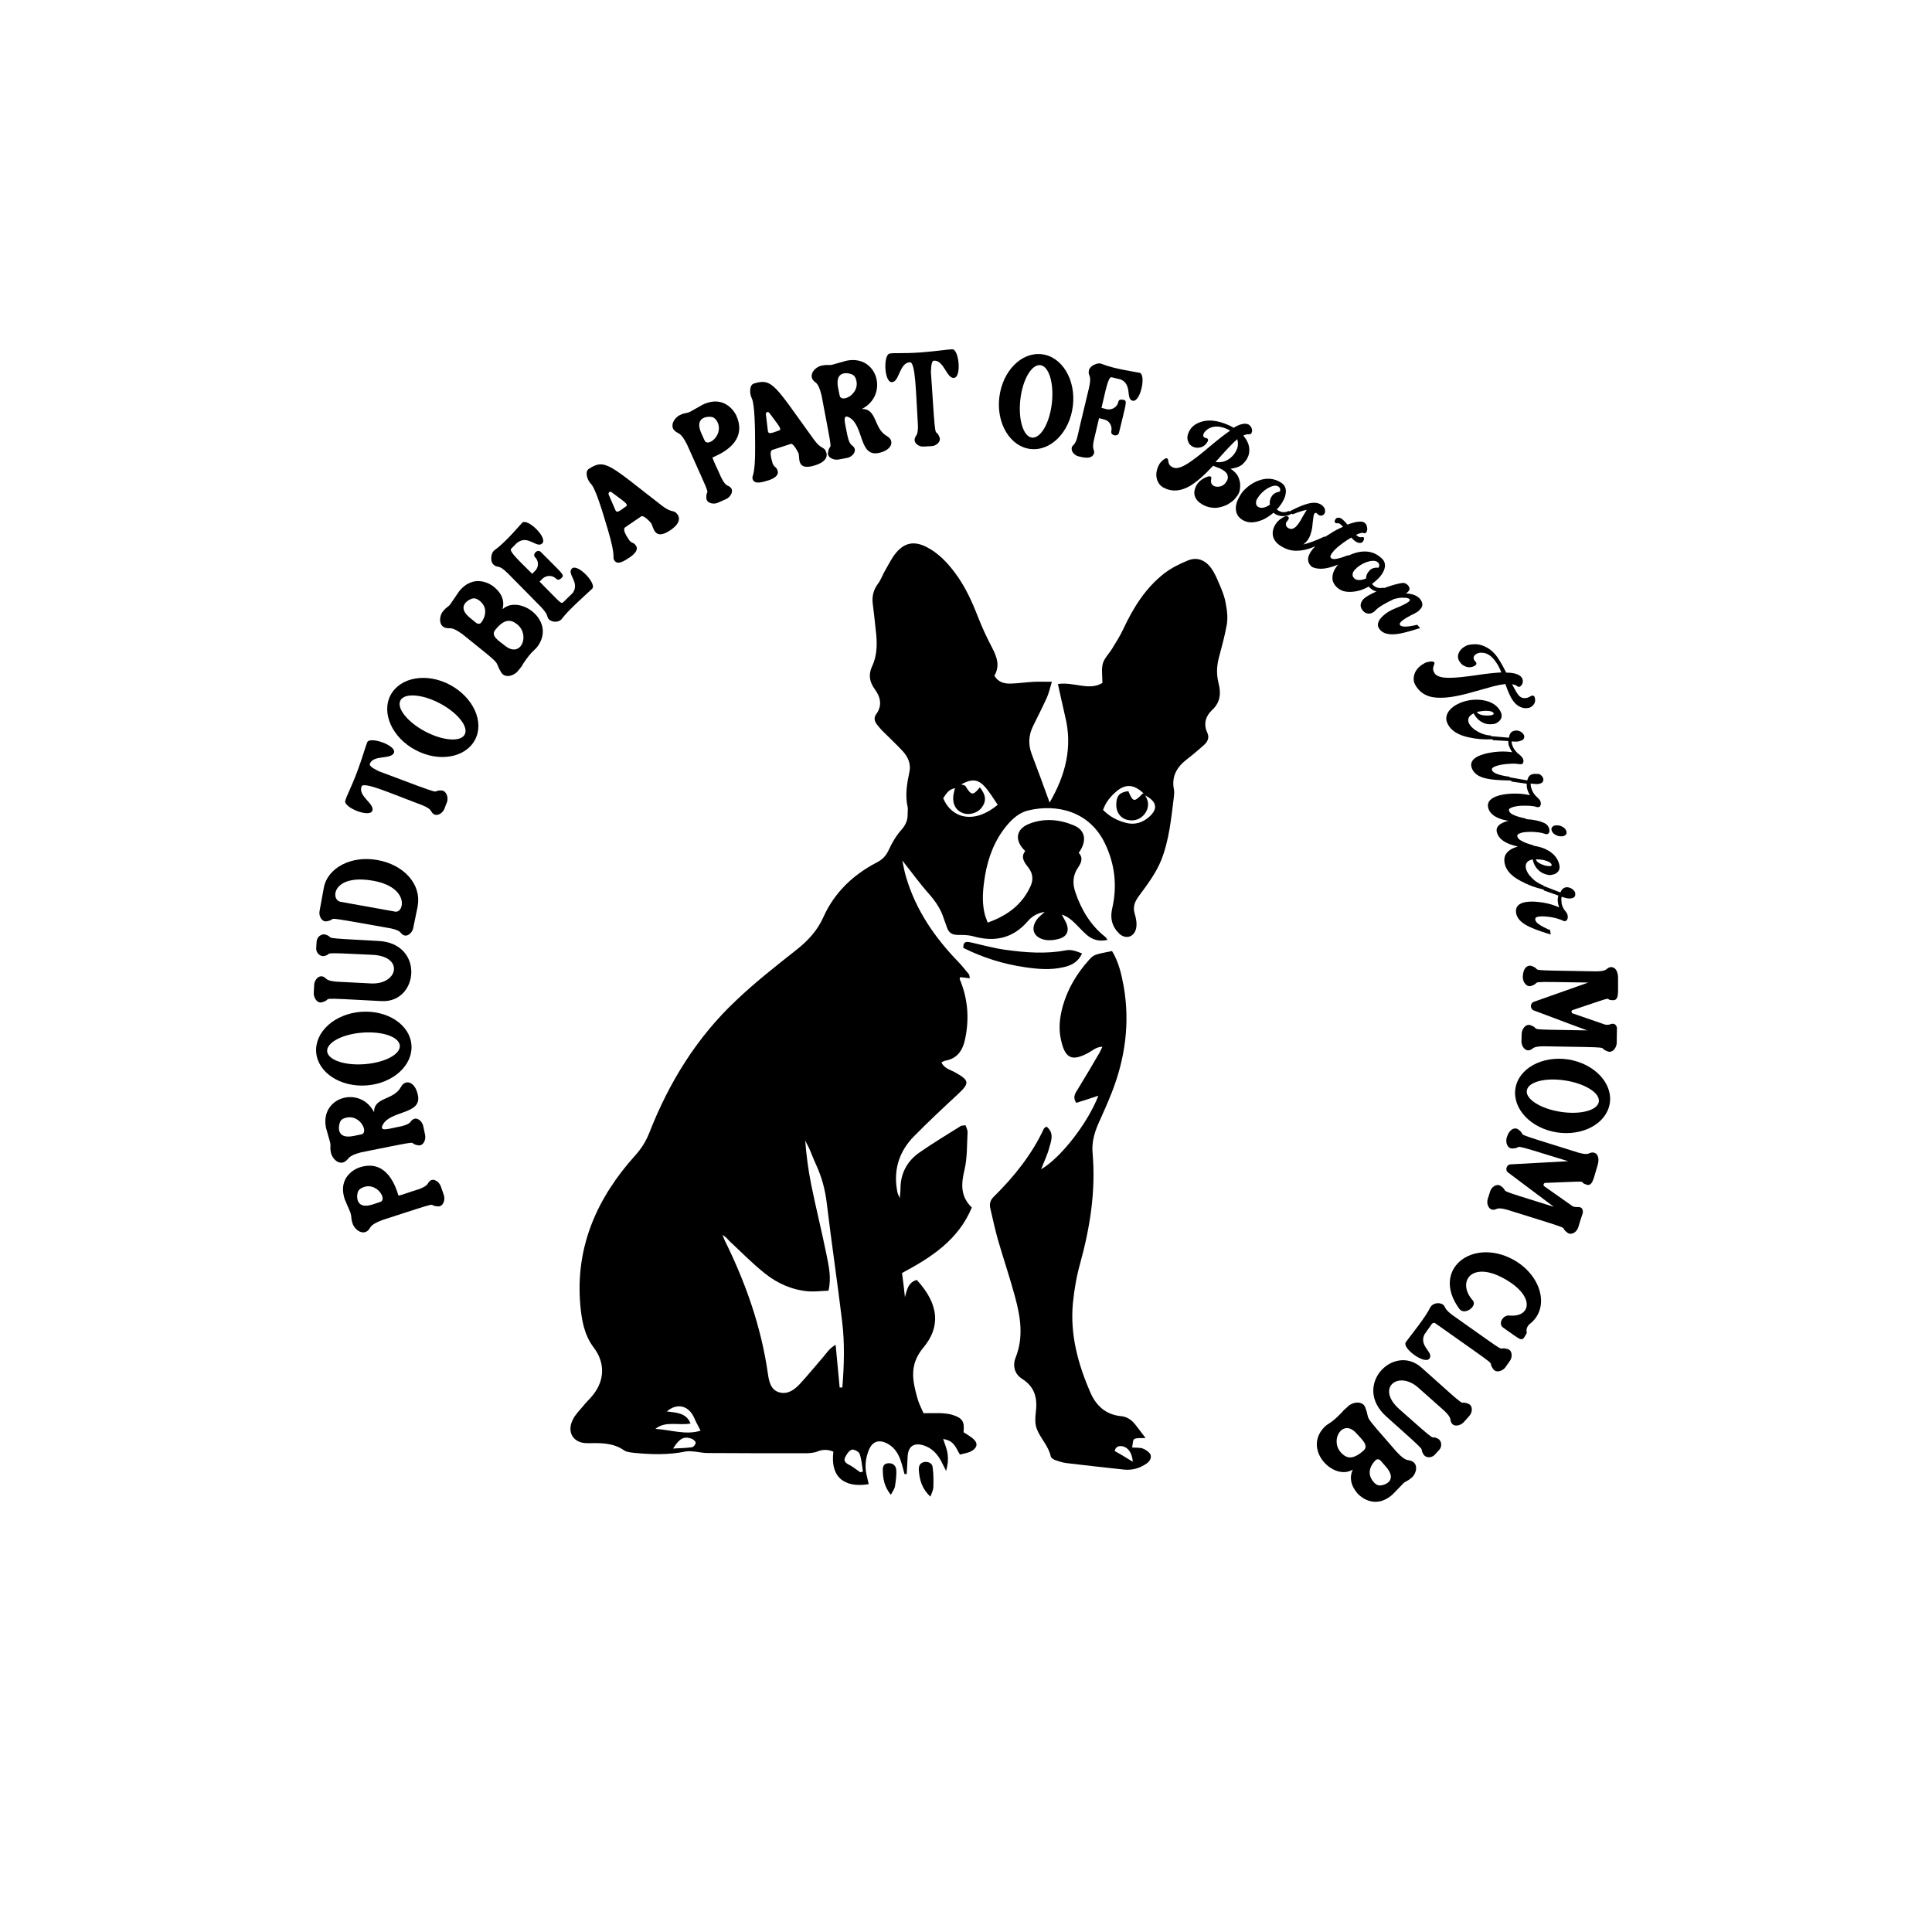 <?xml version="1.0" encoding="UTF-8"?> <!-- Generator: Adobe Illustrator 26.0.3, SVG Export Plug-In . SVG Version: 6.00 Build 0) --> <svg xmlns="http://www.w3.org/2000/svg" xmlns:xlink="http://www.w3.org/1999/xlink" version="1.1" id="Layer_1" x="0px" y="0px" viewBox="0 0 864 864" style="enable-background:new 0 0 864 864;" xml:space="preserve"> <g> <path d="M197.2,530.7c-0.7-2.1-3.2-4-4.9-2.6c-1.4,1.1-0.3,1.9-4.9,3.7c-6,1.8-6.5,2.3-9.2,2.9c-1-3.2-4.9-16.8-17.5-12.6 c-1,0.3-10,3.8-6.5,14.3c2.9,6.8,2.6,6,2.6,6.3c0.6,1.9,0,1.8,0.9,4.5c0.9,2.7,4.2,5.1,6.6,3.3c1.9-1.5,0.4-2.5,6.7-4.9 c29.7-9.6,18.8-6.3,25-6.1c2.2,0.1,3.2-2.9,2.5-5L197.2,530.7z M170.1,537.5l-3.3,1.1c-8.4,2.8-7.3-4.8-6.6-5.9 c0.6-1.1,1.7-1.6,3-2C168.8,529.2,173.2,536.4,170.1,537.5z"></path> <path d="M161.6,515.3c30.6-6.1,19.4-4.1,25.5-3.1c2.2,0.3,3.5-2.5,3-4.7l-0.8-3.8c-0.4-2.2-2.7-4.3-4.6-3.1 c-1.5,0.9-0.5,1.9-5.3,3.1c-5.1,0.9-10.1,2.8-8.2-0.7c3.4-6.5,17.5-4.5,15.7-13.2c-1.2-6.1-5.6-7.4-7.6-3.7 c-3.3,6.1-12.2,4.4-12,11.3c-6.2-12.1-24.4-6.9-21.5,7l1.8,6.4c0.5,1.9-0.2,1.8,0.4,4.7c0.6,2.8,3.6,5.6,6.2,4 C156.4,518.2,155.1,517,161.6,515.3z M152.3,501.3c0.7-1,1.9-1.4,3.2-1.6c5.9-0.8,9.4,6.9,6.1,7.6l-3.4,0.7 C149.5,509.8,151.6,502.4,152.3,501.3z"></path> <path d="M164,485.4c11.8-0.9,20.7-9,20-18.1c-0.7-9.1-10.8-15.7-22.6-14.8c-11.8,0.9-20.7,9-20,18.1 C142.1,479.6,152.2,486.3,164,485.4z M162,461.8c9-0.7,16.5,1.9,16.8,5.8c0.3,3.9-6.7,7.6-15.7,8.3c-9,0.7-16.5-1.9-16.8-5.8 C146.1,466.2,153.1,462.5,162,461.8z"></path> <path d="M144.1,448.2c5.8-1.7-5.4-2.2,26.6-0.5c16.6,0.8,19.2-25.9-1.5-26.9c-28.4-1.5-18.7-1.1-23.5-2.8c-2.1-0.7-4,1.2-4.1,3 l-0.2,3.1c-0.1,1.8,1.6,3.9,3.7,3.4c4.5-1.1-4.3-1.8,21.5-0.5c14.3,0.7,11.4,13.4-0.7,12.8l-15.6-0.8c-4.9-0.5-4.1-1.5-5.7-2.2 c-2.1-0.9-4,1.5-4.1,3.6l-0.2,3.8C140.3,446.4,142,448.9,144.1,448.2z"></path> <path d="M146.1,412c6.1-1-5.6-2.9,28.8,3.2c4.8,1.1,3.8,2,5.4,2.9c1.9,1.1,4.1-1,4.5-3.1c2.9-13.8,1.8-8.9,2-10 c1.7-9.7-6.4-18.4-18.1-20.4c-11.6-2.1-22.3,3.5-23.9,12.5c0,0-1.9,10.4-1.9,10.4C142.5,409.6,143.9,412.4,146.1,412z M167,393.9 c16,2.9,13.9,14.3,9.8,13.8c-1.8-0.3-22.6-4.1-24.5-4.4C147.6,402.4,148.7,390.6,167,393.9z"></path> <path d="M197.4,353.5c-5.7-0.2,4.9,3.8-28-8.6c-3.3-1.6-4.3-2.6-4-3.3c1.5-4.2,9.6-1.8,10.8-5c1.2-3.2-10.9-7.5-12-4.6 c-0.9,2.3-2.2,7.1-4.5,13.2c-3.1,8.1-4.6,10.4-5.3,12.9c-0.8,3,10.8,7.7,12.1,4.5c1.2-3.2-6.5-6.5-4.8-10.9 c0.9-2.4,14,3.5,27.2,8.4c4.5,1.9,3.4,2.6,4.8,3.8c1.7,1.4,4.2-0.2,5-2.1l1.3-3.4C200.5,356.4,199.6,353.6,197.4,353.5z"></path> <path d="M201.3,306.3c-10.4-5.6-22.3-3.5-26.6,4.5s0.7,19.1,11.1,24.6c10.4,5.6,22.3,3.5,26.6-4.5 C216.7,322.9,211.7,311.9,201.3,306.3z M207.8,328.5c-1.8,3.4-9.8,2.8-17.7-1.4s-12.9-10.5-11-13.9c1.8-3.4,9.8-2.8,17.7,1.4 C204.7,318.8,209.7,325.1,207.8,328.5z"></path> <path d="M224.9,272.3c-0.8,0.7,2.6-4.6-4.2-10c-0.8-0.7-8.7-6.3-15.5,2.3c-4.1,6.1-3.7,5.4-3.8,5.6c-1.2,1.5-1.5,1-3.3,3.2 c-1.8,2.2-1.9,6.3,0.9,7.3c2.3,0.8,2.4-1,7.8,2.9c19.8,15.9,13.4,10.7,17.4,17.2c1.6,2.6,5.6,1.5,7.4-0.7c1.7-2.1,1.9-2.3,2.3-3.2 c4.6-6.9,5.2-5.6,7.1-8.7C248,276.9,232.2,266,224.9,272.3z M215.2,278.4c-0.5,0.7-1.5,0.7-2.2,0.2l-2.7-2.2 c-6.9-5.5,0-8.7,1.3-8.8c1.2-0.1,2.3,0.5,3.3,1.4C219.9,273.6,214.3,279.5,215.2,278.4z M225.9,288.8c-2.5-2-6.6-4.3-4.5-7 c4.2-5.3,7.1-4.8,9.9-2.6C237.2,284,233,294.5,225.9,288.8z"></path> <path d="M255.7,254.3c-2.3,2.4,3.8,6.2,0.4,10.9c-0.1,0.1-2.7,2.6-4.1,4c-1.1,1.1-1.1,0.6-10.7-9.1l1.3-1.3c1.7-1.6,4.4-1.7,6.1,0 c0.7,0.7,1.5,0.6,2.5-0.4c1.4-1.4,0.2-1.9-9.4-11.6c-1.4-1.4-3.9,1-2.5,2.4c1.7,1.7,1.7,4.4,0,6.1l-1.3,1.3 c-5.2-5.2-10.6-10.1-9.4-11.2c1.4-1.4,2.8-2.9,3-2.9c4.7-3.3,8.5,2.9,10.9,0.5c2.6-2.5-6.7-11.5-9-9.2c-1.4,1.5-7.4,8.7-12.4,12.3 c-1.6,1.1-1.9,4.9-0.6,6.2c2.2,2.2,2-0.5,6.7,4.2c5.8,5.9,12.2,12.3,14.7,14.9c3.5,3.6,2.6,4.6,3.5,5.5c1.7,1.7,4.8,1.4,5.9-0.2 c2.9-3.9,10-10.1,13.5-13.4C267.1,261.1,258.2,251.7,255.7,254.3z"></path> <path d="M271.7,236.4c4.1,13.6,1.9,12.6,3.1,14.3c1.5,2.2,4.6,0,6.9-1.5c2.2-1.5,3.8-3.4,2.8-5c-1.2-2.1-2.2-0.8-3.6-3.4 c-0.3-0.5-2.8-4-1.3-5l7.2-4.9c0.9-0.6,3.7,2.1,4.4,3.1c1.1,1.5,1.2,8.3,8.9,2.9c2.9-2,4.5-4.5,2.9-6.8c-1.7-2.4-2.3-0.4-6.9-3.9 c-23.3-18-25.4-21.4-32.8-16.5c-1.8,1.2-0.8,4.8,0.9,6.6C266.2,218.1,269.3,228.3,271.7,236.4z M273.6,220.2 c5.4,4.1,7.7,5.3,6.3,6.3c-2.5,1.7-4,3.3-4.7,1.6l-3-6.9C271.9,220.2,272.8,219.5,273.6,220.2z"></path> <path d="M307.2,198.7c12.8,28.5,8.3,18,8.7,24.2c0.2,2.2,3.2,2.8,5.2,1.9l3.6-1.6c2-0.9,3.6-3.6,2-5.2c-1.3-1.3-2-0.1-4.2-4.5 c-2.5-5.7-3-6.3-3.9-8.9c3.1-1.4,16.1-6.6,10.7-18.7c-0.4-1-4.9-9.6-14.9-5c-6.4,3.6-5.7,3.2-5.9,3.3c-1.8,0.8-1.8,0.2-4.4,1.4 c-2.6,1.2-4.6,4.8-2.5,6.9C303.3,194.3,304.2,192.8,307.2,198.7z M318.8,186.6c1.1,0.5,1.8,1.5,2.3,2.7c2.1,5.6-4.6,10.7-6,7.7 l-1.4-3.1C310,185.8,317.6,186.1,318.8,186.6z"></path> <path d="M337.7,199.8c0.1,14.2-1.7,12.6-1.1,14.5c0.8,2.5,4.5,1.3,7.1,0.5c2.5-0.8,4.6-2.2,4.1-4.1c-0.6-2.4-1.9-1.4-2.5-4.3 c-0.1-0.5-1.5-4.6,0.1-5.2l8.3-2.7c1-0.3,2.9,3.1,3.4,4.2c0.7,1.7-1.2,8.3,7.7,5.3c3.4-1.1,5.6-3.1,4.7-5.7c-0.9-2.8-2.1-1-5.5-5.7 c-17.3-23.8-18.4-27.7-26.8-25.1c-2.1,0.6-2.1,4.4-1,6.6C337.5,180.7,337.7,191.3,337.7,199.8z M344.1,184.7c4,5.5,5.8,7.3,4.3,7.8 c-2.9,1-4.8,2-5,0.2l-0.9-7.5C342.4,184.3,343.5,183.9,344.1,184.7z"></path> <path d="M367.4,176.8c5.8,30.7,3.9,19.4,2.9,25.6c-0.4,2.2,2.5,3.5,4.7,3.1l3.8-0.7c2.2-0.4,4.3-2.7,3.2-4.6 c-0.9-1.5-1.9-0.5-3-5.3c-0.9-5.1-2.7-10.1,0.8-8.2c6.5,3.5,4.3,17.6,13,15.9c6.1-1.2,7.5-5.5,3.8-7.6c-6-3.4-4.3-12.3-11.2-12.1 c12.1-6.1,7.2-24.4-6.8-21.6l-6.4,1.8c-1.9,0.4-1.8-0.2-4.7,0.4c-2.8,0.5-5.6,3.6-4.1,6.2C364.6,171.6,365.8,170.3,367.4,176.8z M381.5,167.7c1,0.7,1.4,1.9,1.6,3.2c0.7,5.9-7,9.3-7.6,6l-0.7-3.4C373.1,164.8,380.4,166.9,381.5,167.7z"></path> <path d="M398.9,170.9c3.4-0.2,3.2-8.6,8-8.9c2.6-0.2,2.7,14.2,3.6,28.2c0.1,4.9-1,4.2-1.4,5.9c-0.6,2.1,1.9,3.8,4,3.6l3.6-0.2 c2.1-0.1,4.3-2.1,3.4-4.1c-2.2-5.2-1.5,6-3.8-29.1c0.1-3.6,0.6-5,1.3-5c4.5-0.4,5.7,8,9,7.7c3.5-0.2,2.3-13-0.8-12.8 c-2.4,0.1-7.4,0.9-13.9,1.4c-8.7,0.6-11.4,0.1-14,0.5C394.9,158.6,395.4,171.2,398.9,170.9z"></path> <path d="M460.9,200.8c9.1,1,17.5-7.6,18.9-19.3c1.4-11.7-4.9-22.1-14-23.1c-9.1-1-17.5,7.6-18.9,19.3S451.8,199.8,460.9,200.8z M456.3,178.7c1-8.9,5-15.8,8.9-15.4s6.2,8.1,5.2,17c-1,8.9-5,15.8-8.9,15.4C457.6,195.2,455.3,187.6,456.3,178.7z"></path> <path d="M484,186c-0.4,1.7-1.1,4.5-2.1,9c-1,4.3-2.4,4-2.6,5.1c-0.4,1.9,1.3,3.6,3.1,4c1,0.2,6.1,1.9,6.9-1.6 c0.3-1.1-1.1-1.5-0.1-5.7c0.4-1.6,1.9-8.1,2.3-9.8l2.3,0.6c2.3,0.5,3.7,2.9,3.2,5.2c-0.5,2,2.9,2.7,3.4,0.8 c3.2-13.5,3.9-14.4,2-14.8c-1.4-0.3-2.1,0-2.3,1c-0.5,2.3-2.9,3.7-5.2,3.2l-2.3-0.6c1.7-7,2.9-14,4.5-13.7c1.9,0.5,3.9,0.9,4.1,1 c5.3,2.3,2.1,8.7,5.3,9.5c3.5,0.9,6.2-11.8,3.1-12.5c-2.4-0.5-11.3-1.7-17-4c-1.8-0.8-5.2,1-5.6,2.8c-0.7,3,1.5,1.5,0,8 C485.3,180.7,484.4,184.4,484,186z M484.4,184.2c0,0,0-0.1,0-0.1C484.5,184.2,484.5,184.2,484.4,184.2z"></path> <path d="M553.9,213.6c-0.6-1.5-1.8-2.8-3.6-4c2.7-0.3,4.5-1.1,5.6-2.2c1.1-1.1,1.8-2.1,2.1-2.9c0.5-1,0.7-2.1,0.7-3.3 c0-2.2-0.9-4.3-2.7-6.4c0.8-0.4,1.6-0.6,2.3-0.6c0.7,0.1,1.2-0.1,1.4-0.6c0.4-0.8,0.3-1.6-0.1-2.4c-0.3-0.6-0.8-1.1-1.3-1.4 c-1.6-0.7-3.8-0.2-6.6,1.5c-0.7-0.4-1.4-0.8-2.1-1.1c-5.1-2.3-9.4-2.7-12.9-1.4c-2.5,0.9-4.2,2.4-5.1,4.5c-0.7,1.5-0.8,2.9-0.2,4.3 c0.4,1,1.1,1.7,2.1,2.2c1.1,0.5,2.3,0.6,3.6,0.2c1.3-0.4,2.3-1.3,3-2.6c0.3-0.7,0.2-1.2-0.4-1.4c-0.2-0.1-0.4-0.1-0.6-0.2 c-0.2,0-0.3-0.1-0.4-0.1c-0.3-0.2-0.5-0.4-0.6-0.7c0-0.3,0-0.7,0.2-1.1c0.4-0.9,1.3-1.7,2.5-2.4c2.2-1.1,4.9-1,8,0.4 c0.5,0.2,0.9,0.4,1.3,0.7c-2.9,2-5.9,4.4-9.1,7.1c-4,3.4-7.1,5.8-9.4,7.3c-3.2,2.1-5.5,2.8-7.1,2c-1.2-0.5-1.9-1.4-2-2.7 c-0.1-0.7-0.3-1.2-0.6-1.3c-0.3-0.2-0.8,0-1.5,0.5c-1.1,0.9-1.7,1.6-2,2.2c-0.3,0.6-0.5,1-0.5,1c-0.5,1.2-0.8,2.4-0.8,3.6 c0,1.2,0.3,2.4,0.9,3.5c0.6,1.1,1.6,2,3,2.6c3.5,1.6,7.2,1.2,11.2-1.1c3-1.8,6.4-4.8,10.3-9c0.7,0.3,1.8,0.7,3.1,1.2 c1.7,0.8,2.8,1.7,3.2,2.6c0.4,1,0.4,1.9,0,2.7c-0.8,1.5-1.8,2.4-3,2.7c-1.1,0.3-2.1,0.2-2.8-0.1c-1.3-0.6-1.7-1.7-1.3-3.4 c0.1-0.3,0-0.6-0.1-0.7c-0.2-0.1-0.3-0.2-0.3-0.2c-0.2-0.1-0.5-0.1-0.7-0.1c-1.1,0.3-2.2,0.8-3.2,1.5c-1,0.7-1.6,1.4-2,2 c-0.4,0.6-0.6,1-0.7,1.3c-0.9,2-0.8,3.9,0.4,5.6c0.7,1,1.9,1.9,3.5,2.7c1.8,0.8,3.6,1.1,5.4,1c1.8-0.2,3.4-0.7,5-1.5 c1.5-0.9,2.7-1.8,3.5-2.8c0.8-1,1.4-1.9,1.7-2.7C554.8,217.9,554.8,215.7,553.9,213.6z M543.6,206.6c4.7-5.3,7.9-8.7,9.7-10.2 c0.5,1.7,0.4,3.3-0.3,4.8c-0.8,1.8-2.1,3.3-3.9,4.4C547.4,206.6,545.6,206.9,543.6,206.6z"></path> <path d="M594.5,253.8c1.2-0.3,2.5-0.7,3.9-1.3c-1.9,2.2-2.7,4.4-2.5,6.5c0.1,1.3,0.8,2.5,1.9,3.6c1.2,1.1,2.6,1.8,4.2,2 c1.6,0.2,3.3,0.1,5.1-0.3s3.4-1.1,5-2c0.2,0.3,0.4,0.5,0.7,0.7c0.7,0.7,1.6,1.2,2.7,1.5c0,0,0.1,0,0.1,0c-2.5,1.1-4.3,2.1-5.4,3 c-0.8,0.7-1.4,1.5-1.6,2.4c-0.3,1.1,0,2.2,0.9,3.2c0.6,0.7,1.2,1.1,1.9,1.2c0.7,0.2,1.3,0.1,1.9-0.1c0.6-0.2,1-0.5,1.4-0.8l0.9-0.9 c1.4-1.3,4-2.8,7.8-4.6c1.5-0.4,3-0.7,4.3-0.6c1.4,0,2.2,0.2,2.6,0.6c0.3,0.3,0.2,0.7-0.2,1.1c-0.8,0.7-3.1,1.9-6.9,3.4 c-1.8,0.8-3.4,1.8-4.7,3c-2.6,2.4-3,4.5-1.2,6.4c1.4,1.5,3.7,2.1,6.9,1.8c2.1-0.2,4.9-0.9,8.5-2c0.9-0.3,1.7-0.5,2.4-0.7l-1.3-1.5 c-4.3,1-6.9,1.1-7.6,0.2c-0.3-0.3-0.3-0.6-0.1-1c0.2-0.3,0.5-0.6,0.7-0.8c1-0.9,3-2.1,6.1-3.6c0.7-0.4,1.4-0.8,1.8-1.3 c1.1-1,1.6-2.1,1.3-3.2c-0.2-0.7-0.5-1.4-1.1-2c-1.3-1.4-3.3-2.2-6.2-2.3c0.3-0.2,0.6-0.4,0.8-0.6c1.1-1,1.1-2,0.1-3.1 c-0.7-0.8-1.6-1.1-2.5-1c-2.1,0.3-4.9,1.1-8.2,2.3l-0.3-0.2c-1.7,0.4-3.1,0.1-4.4-1c-0.2-0.2-0.4-0.4-0.6-0.7 c1.1-0.8,2.1-1.7,3-2.6c1-1.1,1.7-2.1,2.2-3.2c1-2.3,0.7-4.2-1-5.7c-2.7-2.5-5.9-3.4-9.7-2.8c-1.7,0.3-3.3,0.8-4.9,1.6 c0,0-0.1,0-0.1,0.1l-0.2-0.2c-4.1,1.6-6.6,2.1-7.5,1.4c-0.5-0.4-0.6-0.9-0.3-1.4c0.3-0.6,0.6-1,1-1.5c0.9-1.2,2.5-2.5,4.5-4 c1.2-0.9,2.5-1.7,3.7-2.4c0.5,0.5,1,1.1,1.6,1.5c0.8,0.6,1.5,0.9,2.1,0.9s1.1-0.1,1.3-0.4c0.2-0.2,0.3-0.3,0.3-0.4 c0.3-0.4,0.4-0.8,0.4-1.3c0-0.2-0.1-0.3-0.2-0.4c-0.2-0.1-0.4-0.2-0.7-0.1c-0.8,0.2-1.5,0-2.3-0.7l-0.4-0.3c1.5-0.7,2.5-1,3.2-0.9 c0.6,0.3,1,0.2,1.3-0.1c0.1-0.1,0.2-0.3,0.3-0.5c0.3-0.7,0.3-1.4,0.1-2.2c-0.2-0.8-0.5-1.3-1-1.7c-1.1-0.9-3.7-0.7-7.7,0.8 c-0.7-0.9-1.5-1.7-2.2-2.3c-0.7-0.6-1.3-0.8-1.8-0.8c-0.5,0-0.8,0.1-1,0.3s-0.3,0.3-0.3,0.3c-0.2,0.3-0.4,0.6-0.4,0.9 c-0.1,0.3,0,0.6,0.3,0.8c0.1,0.1,0.2,0.2,0.4,0.2c0.1,0,0.2,0,0.4,0c0.1,0,0.3,0,0.5,0c0.2,0,0.4,0.1,0.6,0.2 c0.2,0.1,0.4,0.2,0.5,0.4c0.3,0.2,0.6,0.5,1,1c-1.9,0.8-3.7,1.7-5.5,2.9c-0.9,0.5-1.7,1.1-2.5,1.6l-0.2-0.2c-3.8,1.8-7,3-9.6,3.6 c0.8-0.6,1.5-1.3,2.1-2.1c0.9-1.3,1.5-3.1,1.9-5.3c0.1-1,0.2-1.9,0.3-2.8c0.2-2,0.4-3.2,0.7-3.6c0.1-0.2,0.3-0.3,0.4-0.3 c0.3-0.1,0.5,0,0.7,0.2l0.7,0.6c0.4,0.3,0.8,0.4,1.3,0.4c0.6-0.1,1.1-0.4,1.4-0.9c0.3-0.5,0.4-1.1,0.2-1.9c-0.2-0.8-0.7-1.4-1.5-2 c-1.7-1.2-4.1-1.3-7.3-0.2c-1.9,0.6-4.1,1.6-6.6,2.9c-0.2,0.1-0.3,0.2-0.5,0.2l-0.3-0.2c-1.6,0.8-3.1,0.7-4.5-0.1 c-0.3-0.2-0.5-0.3-0.8-0.6c1-1,1.8-2.1,2.4-3.1c0.8-1.3,1.3-2.5,1.5-3.6c0.5-2.4-0.2-4.2-2.2-5.4c-3.1-1.9-6.5-2.1-10.1-0.7 c-1.6,0.6-3.1,1.5-4.5,2.6c-1.2,1-2.1,1.9-2.6,2.6c-0.4,0.5-0.8,1.1-1.1,1.7c-1.7,2.8-2.1,5.3-1.4,7.5c0.4,1.2,1.3,2.3,2.6,3.1 c1.4,0.8,2.9,1.2,4.5,1.1c1.6-0.1,3.3-0.6,4.9-1.3c1.6-0.8,3.1-1.8,4.5-3c0.3,0.2,0.5,0.4,0.8,0.6c0.9,0.5,1.8,0.8,3,0.9 c1.4,0.1,2.9-0.2,4.4-1.1l0.4,0.3c2.2-0.9,4.3-1.6,6.3-2c-0.6,1-1.2,1.9-1.7,2.8c-0.8,1.5-1.5,2.7-2.2,3.6 c-1.5,2.1-3.1,2.7-4.6,1.6c-0.5-0.3-0.8-0.8-0.8-1.3c-0.1-0.5,0-1,0.4-1.5l0.5-0.6c0.5-0.7,0.5-1.2,0-1.6c-0.3-0.2-0.7-0.2-1.3-0.1 c-1.7,0.8-3.1,1.8-4.1,3.3c-1.1,1.6-1.6,3.3-1.4,5c0.2,1.7,1.2,3.3,3,4.6c2.5,1.7,4.9,2.5,7.4,2.5c2.5,0,4.9-0.5,7.4-1.5 c0.4-0.2,0.8-0.4,1.2-0.5c-0.4,0.4-0.7,0.8-1.1,1.2c-2.7,3.3-2.8,6-0.4,8C588.5,254.4,591.1,254.7,594.5,253.8z M604.9,256.7 c0.1-0.7,0.4-1.2,0.7-1.6l0.6-0.6c1.3-1.4,3-2.4,5.1-3.2c1-0.3,1.9-0.5,2.8-0.5c0.9,0,1.6,0.2,2.1,0.7c0.7,0.6,0.8,1.4,0.3,2.4 c-1.8-0.2-3.2,0.3-4.1,1.3c-1,1.1-1.5,2.2-1.5,3.5c-1,0.4-2,0.7-3,0.7c-1,0-1.7-0.2-2.3-0.8C605,258,604.8,257.4,604.9,256.7z M568.7,222c-0.8,1.2-1,2.5-0.8,3.7c-0.9,0.6-1.8,1.1-2.8,1.3c-0.9,0.2-1.7,0.1-2.4-0.3c-0.7-0.4-1-1-1-1.7c0-0.7,0.1-1.3,0.4-1.7 l0.4-0.7c1-1.6,2.4-3,4.3-4.2c0.9-0.5,1.8-0.9,2.6-1.1c0.9-0.2,1.6-0.1,2.2,0.2c0.8,0.5,1.1,1.2,0.8,2.3 C570.7,220.1,569.4,220.8,568.7,222z"></path> <path d="M633.3,299.9c-0.7,1-1,2.2-1.1,3.4c-0.1,1.3,0.3,2.5,1.2,3.8c1.1,1.6,2.4,2.8,4,3.6c1.6,0.8,3.3,1.2,5.3,1.3 c1.9,0.1,4,0,6.1-0.3c2.1-0.3,4.3-0.8,6.5-1.3c2.2-0.6,4.4-1.2,6.5-1.8c2.1-0.6,4.2-1.2,6.1-1.7c2-0.5,3.7-0.8,5.3-1 c1.1,3.2,2.2,5.6,3.1,7c0.9,1.3,1.8,2.3,2.9,2.9s2,0.9,3,0.9c1,0,1.6-0.1,2-0.3c0.4-0.2,0.6-0.4,0.7-0.4c0.6-0.4,1.1-1,1.4-1.7 c0.3-0.7,0.3-1.6,0-2.5c0-0.1-0.1-0.2-0.1-0.3c-0.2-0.2-0.4-0.4-0.6-0.4c-0.4-0.1-0.7,0-1,0.2c-1.1,0.7-2.1,1-3.2,0.9 c-1-0.1-1.9-0.7-2.6-1.7c-0.9-1.3-1.7-2.8-2.6-4.5c0.8,0.1,1.5,0.3,2.1,0.7c0.5,0.5,1,0.6,1.5,0.3c0.7-0.5,1.1-1.2,1.2-2 c0.1-0.7-0.1-1.3-0.4-1.9c-1-1.5-3.4-2.3-7-2.3c-1.1-2.2-2.2-4.2-3.5-6.2c-1.6-2.5-3.5-4.2-5.5-5.2c-1.9-1-3.7-1.4-5.4-1.3 c-1.7,0.1-2.9,0.3-3.6,0.7c-0.6,0.4-1,0.6-1,0.6c-1.2,0.8-2,1.8-2.4,3c-0.4,1.2-0.2,2.5,0.7,3.7c0.7,1.1,1.7,1.7,2.9,2.1 c1.4,0.4,2.7,0.2,3.9-0.6c0.6-0.4,0.7-0.9,0.4-1.4c-0.1-0.2-0.2-0.3-0.4-0.5c-0.2-0.2-0.3-0.3-0.4-0.5c-0.3-0.4-0.3-0.8-0.3-1.2 c0.1-0.6,0.5-1.1,1.1-1.5c0.7-0.4,1.5-0.7,2.5-0.6c2.4,0,4.5,1.4,6.4,4.2c1,1.4,1.8,3,2.4,4.6c-3.4,0.2-7,0.6-10.9,1.2 c-5.5,0.8-9.5,1.2-11.9,1.2c-3.8,0.1-6.2-0.6-7.1-2.1c-0.7-1.1-0.8-2.2-0.3-3.4c0.3-0.7,0.4-1.1,0.2-1.4c-0.2-0.3-0.7-0.4-1.5-0.4 c-1.4,0.2-2.3,0.4-2.9,0.8s-0.9,0.6-1,0.6C634.8,298,634,298.8,633.3,299.9z"></path> <path d="M685,346.3c-1,0.4-1.7,1.3-2,2.7l-7.9-1.4l-0.1-0.3c-0.7,0-1.6-0.2-2.7-0.4c-1.1-0.2-2.1-0.5-3.1-0.9 c-1-0.4-1.6-0.9-1.9-1.4c-0.2-0.5-0.2-0.9,0.2-1.2c0.4-0.3,0.7-0.5,1-0.6c1.2-0.5,2.8-0.9,5-1.1c1.2-0.1,2.3-0.2,3.3-0.2 c1,0,1.8,0.1,2.4,0.2c0.6,0.1,1,0.1,1.4,0c0.2-0.1,0.4-0.3,0.5-0.5c0.3-0.6,0.3-1.3-0.1-2c-0.2-0.4-0.5-0.8-0.8-1.1 c-0.3-0.3-0.6-0.5-0.9-0.8c-0.5-0.3-0.9-0.7-1.3-1.2c-0.5-0.5-0.8-1-1.1-1.5l-0.4-0.8c-0.3-0.7-0.5-1.5-0.5-2.2 c1.7,0.1,2.8,0.1,3.4-0.1c0.5-0.2,0.9-0.3,1.1-0.4c0.5-0.2,0.8-0.5,1-0.9c0.2-0.5,0.2-1,0-1.5c-0.4-0.8-1.1-1.4-2.1-1.8 c-1-0.3-1.9-0.3-2.8,0.1c-1,0.4-1.6,1.4-1.8,2.9l-8-0.7l0.1,0.2l-0.3-0.5c-1.1,0-2.3-0.3-3.5-0.7c-1.2-0.4-2.4-1.1-3.5-1.8 c-1.1-0.8-1.9-1.6-2.5-2.6c-0.5-0.8-0.6-1.7-0.4-2.5c0.2-0.8,0.9-1.5,2-2.1l0.3-0.2c0.9,1.7,2,2.9,3.3,3.7c1.3,0.8,2.6,1.2,3.8,1.2 c1.3,0,2.1-0.1,2.6-0.3l0.8-0.4c0.9-0.5,1.5-1.2,1.9-2.1c0.3-0.9,0.2-1.9-0.4-3c-1.5-2.8-4.2-4.4-8-5c-2.7-0.4-5.5-0.2-8.2,0.6 c-1.1,0.3-2.3,0.8-3.4,1.4c-2.5,1.4-4,3.1-4.5,5.1c-0.3,1.2-0.1,2.5,0.7,3.9c1.5,2.7,4.5,4.6,9,5.6c3.5,0.8,7.1,1.1,10.8,0.9 l0.2,0.4l6.9,0.4c0,0.9,0.1,1.6,0.3,2.1c0.2,0.5,0.3,0.8,0.4,1c0.3,0.7,0.7,1.4,1.1,1.9c-3.3-0.5-6.8-0.4-10.4,0.3 c-1.7,0.3-3.3,0.8-4.7,1.4c-3,1.4-4,3.4-2.8,5.9c1,2.1,3.1,3.5,6.5,4.2c2.2,0.5,5.2,0.7,8.9,0.8c0.7,0,1.4,0,2,0.1l0.1,0.4l6.9,1 c-0.1,0.9,0,1.6,0.1,2.1c0.2,0.5,0.3,0.9,0.3,1c0.3,0.7,0.6,1.4,1,2c-3.3-0.7-6.7-0.9-10.4-0.5c-1.7,0.2-3.3,0.5-4.8,1.1 c-3.1,1.2-4.2,3.1-3.3,5.6c0.8,2.2,2.9,3.7,6.2,4.7c0.8,0.2,1.7,0.4,2.7,0.6c-0.3,0.1-0.6,0.1-0.9,0.2c-3.5,1.1-5,2.8-4.2,5.2 c0.7,2.2,2.6,3.9,5.9,5.1c1,0.3,2.1,0.7,3.4,1c-2.7,0.7-4.5,1.9-5.5,3.6c-0.6,1.1-0.7,2.4-0.4,4c0.7,3.1,3.1,5.7,7.2,7.8 c3.1,1.7,6.5,3,10.2,3.8l0.1,0.4l6.5,2.3c-0.2,0.8-0.3,1.5-0.3,2.1c0.1,0.5,0.1,0.9,0.1,1c0.1,0.8,0.3,1.5,0.6,2.2 c-3.1-1.4-6.4-2.2-10.1-2.5c-1.7-0.2-3.4-0.1-4.9,0.1c-3.3,0.6-4.7,2.2-4.3,4.9c0.4,2.3,2.1,4.2,5.2,5.8c2,1,4.8,2.1,8.3,3.2 c0.7,0.2,1.4,0.4,2,0.6l-0.3-2c-0.7-0.2-1.5-0.6-2.5-1.1c-1-0.5-1.9-1-2.7-1.6c-0.8-0.6-1.3-1.2-1.4-1.9c-0.1-0.6,0.1-0.9,0.5-1.1 c0.5-0.2,0.8-0.3,1.1-0.3c1.3-0.2,3-0.1,5.1,0.2c1.2,0.2,2.2,0.4,3.2,0.7c1,0.3,1.7,0.6,2.2,0.8c0.5,0.3,0.9,0.4,1.3,0.3 c0.2,0,0.4-0.2,0.6-0.3c0.4-0.5,0.6-1.1,0.5-2c-0.1-0.5-0.2-0.9-0.4-1.2c-0.2-0.3-0.4-0.7-0.7-1c-0.4-0.4-0.7-0.9-1-1.5 c-0.3-0.7-0.5-1.2-0.6-1.7l-0.1-0.9c-0.1-0.8-0.1-1.6,0.1-2.3c1.6,0.6,2.7,0.8,3.3,0.8c0.6,0,1,0,1.2-0.1c0.5-0.1,0.9-0.3,1.2-0.6 c0.3-0.4,0.4-0.9,0.4-1.4c-0.1-0.9-0.6-1.6-1.5-2.2s-1.8-0.8-2.7-0.7c-1.1,0.2-1.9,0.9-2.5,2.3l-7.5-2.9l0,0.3l-0.1-0.6 c-1.1-0.3-2.1-0.9-3.2-1.6c-1.1-0.8-2-1.7-2.9-2.7c-0.8-1-1.4-2.1-1.7-3.2c-0.2-0.9-0.1-1.8,0.3-2.5c0.4-0.7,1.2-1.2,2.4-1.5 l0.3-0.1c0.4,1.9,1.2,3.4,2.2,4.4c1,1.1,2.1,1.8,3.4,2.2c1.2,0.4,2.1,0.5,2.6,0.4l0.9-0.2c1-0.2,1.8-0.7,2.4-1.5 c0.6-0.8,0.7-1.8,0.4-3c-0.7-3.1-2.9-5.4-6.4-7c-1.6-0.7-3.3-1.1-5.1-1.4l-0.1-0.2c-0.7-0.2-1.6-0.4-2.6-0.8c-1-0.3-2-0.8-2.9-1.3 c-0.9-0.5-1.4-1.1-1.6-1.7c-0.2-0.6,0-0.9,0.4-1.2c0.4-0.2,0.8-0.4,1.1-0.5c1.2-0.4,2.9-0.5,5-0.5c2.6,0.1,4.4,0.4,5.5,0.8 c0.6,0.2,1,0.3,1.4,0.2c0.2-0.1,0.4-0.2,0.6-0.4c0.4-0.5,0.4-1.2,0.2-2c-0.3-1.1-1-2-2.1-2.5c-2.1-1-4.9-1.6-8.3-1.8l-0.1-0.3 c-0.7-0.1-1.6-0.3-2.7-0.6c-1.1-0.3-2-0.6-3-1.1c-0.9-0.4-1.5-1-1.7-1.6c-0.2-0.5-0.1-0.9,0.3-1.2c0.4-0.2,0.8-0.4,1.1-0.5 c1.2-0.4,2.9-0.7,5-0.7c1.2,0,2.3,0,3.3,0.1s1.8,0.2,2.3,0.4s1,0.2,1.4,0.1c0.2-0.1,0.4-0.2,0.5-0.5c0.3-0.6,0.4-1.2,0.1-2 c-0.2-0.5-0.4-0.8-0.7-1.1c-0.3-0.3-0.6-0.6-0.9-0.9c-0.4-0.3-0.8-0.8-1.2-1.3c-0.4-0.6-0.7-1.1-0.9-1.6l-0.3-0.8 c-0.3-0.8-0.4-1.5-0.4-2.3c1.7,0.2,2.8,0.3,3.4,0.2c0.6-0.1,0.9-0.2,1.1-0.3c0.5-0.2,0.9-0.5,1-0.8c0.2-0.5,0.3-1,0.1-1.5 c-0.3-0.9-1-1.5-1.9-1.9C686.9,346.1,685.9,346,685,346.3z M665.3,317.9c1.4,0.1,2.3,0.4,2.6,1c0.2,0.3,0.1,0.6-0.3,0.7 c-0.5,0.3-1.4,0.4-2.7,0.4c-0.9,0-1.8-0.1-2.7-0.4c-0.9-0.3-1.4-0.6-1.7-1.2C662.3,318,663.9,317.8,665.3,317.9z M691.6,385 c1.4,0.5,2.1,1,2.3,1.7c0.1,0.3-0.1,0.6-0.5,0.6c-0.6,0.1-1.5,0-2.7-0.3c-0.9-0.3-1.7-0.6-2.5-1.1c-0.8-0.5-1.2-1-1.3-1.6 C688.7,384.3,690.3,384.5,691.6,385z"></path> <path d="M695.4,373.2c0.8,0.5,1.6,0.8,2.6,0.8c0.5,0,0.9,0,1.2-0.1c0.4-0.1,0.7-0.3,0.9-0.5c0.5-0.5,0.6-1,0.4-1.7 c-0.2-0.7-0.7-1.3-1.5-1.8c-0.8-0.5-1.6-0.8-2.6-0.8c-0.5,0-0.9,0-1.2,0.1c-0.3,0.1-0.7,0.3-0.9,0.5c-0.5,0.5-0.6,1-0.4,1.7 C694.1,372.1,694.6,372.7,695.4,373.2z"></path> <path d="M720.3,458c-0.7,0.3-1.6,0.4-2.5,0.2l-14.5-5c-0.7-0.2-0.7-1.3,0-1.5c22.1-7.4,12.7-4.5,18.1-4.4c2.8,0,2.1-3.8,2.2-9.5 c0.1-4.6-2.2-5.7-3.8-5.2c-1.7,0.6-0.9,1.7-5.9,1.8c-34.9-0.6-23.1-0.2-28.9-2.4c-1.6-0.6-3.9,0.5-4,5c0,2.2,1.7,4.6,3.8,3.9 c5.6-1.9-5.2-2,25.5-1.5l-24.3,8.6c-1.8,0.6-1.9,3.2,0,3.9c8.6,3.3,23.3,8.7,23.8,8.9c-30.6-0.5-19.7-0.2-25.3-2.3 c-2.1-0.8-3.9,1.6-4,3.7l-0.1,3.6c0,2.1,1.7,4.5,3.8,3.8c1.7-0.6,0.9-1.6,5.9-1.7c34.9,0.6,23.1,0.2,28.9,2.3 c2.1,0.8,3.9-1.6,4-3.7c0-1.4,0.1-5.2,0.1-6.6C723.2,460.1,723,457.1,720.3,458z"></path> <path d="M701.4,473.8c-11.7-1.8-22.3,4-23.7,13c-1.4,9,6.9,17.8,18.5,19.6c11.7,1.8,22.3-4,23.7-13S713,475.7,701.4,473.8z M715,492.7c-0.6,3.9-8.3,5.9-17.2,4.5c-8.9-1.4-15.6-5.7-15-9.5c0.6-3.9,8.3-5.9,17.2-4.5C708.9,484.6,715.6,488.8,715,492.7z"></path> <path d="M712.1,515.4c-1.8,0.1-1.4,1.4-6.1,0.1c-33.3-10.4-22.1-6.7-27-10.4c-1.3-1-3.9-0.6-5.2,3.7c-0.6,2.1,0.3,4.9,2.6,4.8 c5.9-0.2-4.5-3.4,24.9,5.7l-25.7,1.4c-1.9,0.1-2.7,2.6-1.1,3.7c7.4,5.6,19.9,14.9,20.4,15.3c-29.2-9.1-18.9-5.8-23.7-9.3 c-1.8-1.3-4.2,0.4-4.8,2.4l-1.1,3.5c-0.6,2,0.4,4.8,2.6,4.7c1.8-0.1,1.3-1.3,6.1,0c33.3,10.4,22.1,6.7,27,10.3 c1.8,1.3,4.2-0.4,4.8-2.4c0.4-1.4,1.5-5,2-6.3c0,0,0.7-3-2.3-2.8c-0.8,0-1.7,0-2.4-0.5l-12.5-8.8c-0.6-0.4-0.3-1.4,0.4-1.5 c23.3-0.9,13.4-0.8,18.6,0.8c2.7,0.8,3.1-3.1,4.8-8.5C715.7,517,713.8,515.3,712.1,515.4z"></path> <path d="M676.7,563.3c-18.4-10-36.9,4.5-24.1,22c2.3,3.2,8.3-1.2,6-3.8c-7.1-7.9-0.9-17.8,13.7-9.9c14.6,7.9,12.4,17.7,2.7,16.7 c-2.9-0.3-5.2,3.7-2.8,5.4c8.9,6.2,8.2,6.7,10.6,2.4c-0.4-1.5,0.1-3,1.3-4C693.4,584.9,689.3,570.2,676.7,563.3z"></path> <path d="M674.2,603.3c-6.1-1.7,3.9,5-24.4-15c-4.1-2.9-3.4-4.1-4.4-4.8c-1.9-1.4-4.9-0.6-5.8,1.2c-2.1,4.4-8.1,11.7-10.9,15.5 c-1.9,2.6,8.5,10.3,10.6,7.3c1.9-2.8-4.8-5.4-2.3-10.7c0.1-0.1,2.2-3.1,3.3-4.7c0.4-0.5,1.1-0.7,1.6-0.3 c32.5,23,22.2,15.3,25.9,20.5c1.3,1.8,4.1,0.9,5.4-0.8l2.1-3C676.4,606.9,676.4,603.9,674.2,603.3z"></path> <path d="M656.7,627.8c-5.6-2.3,2.8,5.1-21-16.2c-12.4-11.1-31.2,8.1-15.7,21.9c21.2,18.9,13.9,12.6,16.6,16.9 c1.2,1.9,3.8,1.5,5,0.2l2.1-2.3c1.2-1.3,1.2-4-0.8-5c-4.2-2,2.2,4.1-17.1-13.1c-10.7-9.5-0.5-17.6,8.5-9.6l11.7,10.4 c3.5,3.4,2.2,3.7,3.1,5.3c1.1,2,4,1.3,5.5-0.3l2.5-2.8C658.5,631.7,658.8,628.7,656.7,627.8z"></path> <path d="M631.7,653.6c-2.1-1.2-2.5,0.6-7.1-4.3c-16.7-19.1-11.3-12.9-14.1-20c-1.1-2.8-5.2-2.5-7.4-0.6c-2,1.8-2.3,2-2.8,2.7 c-5.7,6-6.1,4.6-8.5,7.3c-8.9,10,4.7,23.5,13,18.6c0.9-0.6-3.3,4.1,2.3,10.6c0.7,0.8,7.5,7.7,15.7,0.4c5.1-5.3,4.6-4.7,4.7-4.9 c1.5-1.3,1.6-0.7,3.8-2.6C633.4,659.1,634.3,655.1,631.7,653.6z M609.8,648.7c-5.1,4.5-7.8,3.4-10.2,0.8c-5-5.7,1-15.3,7-8.5 C608.7,643.4,612.4,646.4,609.8,648.7z M616.9,664.3c-1.2-0.1-2.2-0.9-3-2c-4.1-5.4,2.4-10.2,1.3-9.3c0.6-0.6,1.6-0.5,2.2,0.2 l2.3,2.6C625.7,662.6,618.3,664.5,616.9,664.3z"></path> <path d="M545.2,261c-1-2.4-2.1-4.9-3.6-7c-2.6-3.5-6.3-5.1-10.5-3.3c-3.6,1.5-7.3,3.3-10.4,5.7c-8.5,6.6-13.9,15.4-18.4,25 c-1.4,3-3.2,5.8-4.9,8.6c-1.4,2.3-3.5,4.3-4.2,6.7c-0.7,2.5-0.2,5.4-0.2,8.7c-5.9,3.7-12.8-0.6-19.9,0.5c1.1,4.9,2.1,9.6,3.2,14.3 c3.5,13.9,0.2,26.5-6.9,38.7c-2.8-7.7-5.4-14.8-8.1-21.9c-1.5-4.1-1.3-8.1,0.6-12.1c2.1-4.3,4.3-8.6,6.3-13c0.9-2.1,1.4-4.3,2.2-7 c-3.1,0-5.6-0.1-8,0c-3.5,0.2-6.9,0.7-10.4,0.8c-2.9,0.1-5.6-0.6-7.3-3.5c2.6-4.5,1.1-8.5-1.1-12.7c-2.3-4.4-4.4-8.9-6.2-13.5 c-2.7-7-5.8-13.8-10.3-19.8c-3.5-4.7-7.5-8.9-12.8-11.6c-5.3-2.7-9.6-2-13.4,2.4c-2,2.3-3.4,5.3-5,8c-1.2,2-1.9,4.3-3.3,6.1 c-2,2.7-2.7,5.6-2.3,8.9c0.5,3.8,0.9,7.6,1.3,11.4c0.7,5.7,0.9,11.2-1.6,16.6c-1.7,3.6-1.2,6.9,1.2,10.2c2.5,3.4,3.5,7.2,0.7,11.1 c-1.2,1.6-0.9,3.1,0.2,4.6c1,1.3,2.1,2.6,3.3,3.7c2.7,2.7,5.5,5.3,8.1,8.1c2.5,2.6,4,5.9,3.2,9.5c-1.1,5.2-2,10.4-0.8,15.7 c0.2,0.9,0,2,0,3c0.1,2.8-0.8,4.9-2.7,7.1c-2.4,2.7-4.3,5.9-5.8,9.2c-1.2,2.6-2.8,4.2-5.3,5.5c-10.6,5.5-19,13.5-23.9,24.5 c-2.8,6.2-7,10.6-12.2,14.7c-9.1,7.2-18.3,14.4-26.7,22.4c-17.7,16.6-30.2,36.9-39,59.5c-1.5,3.7-3.5,6.9-6.3,10 c-17,18.9-26.7,40.7-24.5,66.6c0.6,6.8,1.7,13.5,6,19.2c5.1,6.7,5,14.5-0.2,21.1c-1.4,1.8-3.2,3.4-4.6,5.2 c-1.6,1.9-3.4,3.7-4.5,5.9c-2.9,5.7,0.2,10.7,6.6,10.6c5.6-0.1,11.3-0.3,16.3,3.2c1.1,0.8,2.8,0.9,4.3,1.1c7.8,0.8,15.6,1,23.3-0.6 c1.1-0.2,2.3-0.1,3.4,0c2.1,0.2,4.3,0.7,6.4,0.7c14.4,0.1,28.9,0.1,43.3,0.1c2,0,4.1-0.1,5.8-0.8c2.5-1,4.7-0.9,7.1,0.1 c-1.7,13.9,7.9,15.9,15.8,14.5c-0.3-1.4-0.7-2.9-1-4.3c-0.8-3.7-0.4-7.3,1-10.8c1.6-4.1,4.6-5,8.4-3c3.3,1.8,5,4.7,6.1,8.2 c0.6,1.8,1,3.6,1.5,5.4c0.3,0,0.7,0,1,0c0.1-2.6,0.3-5.1,0.4-7.7c0.2-4.7,2.8-6.5,7.2-5.1c3.7,1.2,6.1,3.8,7.9,7.2 c0.7,1.4,1.4,2.8,2.1,4.2c0.8-2.7,1-5.1,0.7-7.5c-0.3-2.3-1.3-4.5-2-6.8c2.1,0.4,3.6,1.1,4.6,2.3c1.2,1.3,1.9,3.1,2.9,4.7 c1.4-0.4,2.7-0.6,3.9-1c0.6-0.2,1.2-0.5,1.8-0.9c2.1-1.5,2.3-3.2,0.4-5c-1.3-1.2-3-2.1-4.5-3.1c0.5-4.7-0.4-6.3-4.8-7.7 c-1.5-0.5-3.2-0.7-4.9-0.8c-2.6-0.1-5.3,0-8.2,0c-1-2.3-2.1-4.4-2.7-6.6c-2.2-7.9-3.8-15,2.6-22.7c7.4-8.8,7.6-18.9-2.9-30.3 c-3.9,1.1-4.4,4.4-5.3,7.7c-0.4-3.6-0.8-7.2-1.3-10.8c13.1-7,25.2-14.8,31.2-29.3c-5.1-4.9-4.8-10.5-3.3-16.7 c1.3-5.4,1.1-11.2,1.4-16.8c0.1-1-0.5-2.1-0.9-3.3c-1,0.2-1.7,0.1-2.2,0.4c-6.2,3.9-12.4,7.6-18.4,11.8c-5.6,3.9-8.6,9.5-8.5,16.6 c0,1-0.2,2.1-0.3,3.8c-0.5-1.2-0.8-1.6-0.9-2c-0.2-0.6-0.3-1.3-0.4-1.9c-1.5-9.2,1.2-17.2,7.6-23.7c6.3-6.4,12.8-12.5,19.4-18.6 c5.7-5.3,5.6-6.4-1.3-10.2c-2.1-1.1-4.6-1.7-5.8-4.3c0.7-0.3,1.1-0.6,1.5-0.7c6-1,8.3-5.1,9.3-10.7c1.7-8.9,0.9-17.5-2.6-25.8 c-0.1-0.2,0.1-0.5,0.2-0.9c1.4,0.1,2.7,0.3,4.3,0.5c-0.2-0.9-0.1-1.5-0.4-1.8c-1.5-1.8-2.9-3.6-4.5-5.3 c-10.7-11-19.2-23.3-23.6-38.2c-0.7-2.3-1.1-4.6-1.7-7.4c4.3,5.4,7.8,10.3,11.9,14.9c2.9,3.3,5.3,6.8,6.6,10.9 c0.5,1.4,1,2.8,1.5,4.2c0.8,2.4,2.4,3.3,4.9,3.3c2.1,0,4.4,0,6.4,0.5c9.6,2.8,18,1.3,24.8-6.6c1.8-2.1,4.1-3.6,7.6-4.2 c-1.4,1.3-2.3,2-3,2.8c-3.6,4.2-2.3,8.6,3.1,9.7c2.2,0.4,4.7,0.1,6.8-0.6c3.2-1.1,4.1-3.6,2.8-6.8c-0.6-1.3-1.4-2.6-2.1-3.9 c2.2,0.7,3.8,1.9,5.2,3.2c2.1,1.9,3.9,4.1,6,5.9c2.6,2.2,5.6,3.1,9.3,2.2c-0.4-0.6-0.7-1-1-1.3c-6.6-5.2-10.7-12.1-13.4-20 c-1.3-3.8-1.2-7.5,1.2-11c1.5-2.2,2.4-4.4,0.3-6.6c3.8-5.2,3.1-10.1-2.2-12.3c-6.4-2.7-13.3-3.3-19.9-0.7c-6,2.3-6.8,7.5-1.8,12.2 c-2.1,2.6-0.6,4.8,1.1,7c2.1,2.5,2.7,5.4,1.4,8.4c-3.7,8.4-10.3,13.4-19.3,16.6c-0.6-1.7-1.1-2.8-1.4-4.1 c-1.3-5.6-0.7-11.3,0.2-16.8c1.4-8.3,4.3-16,9.8-22.6c2.6-3.1,5.7-5.8,9.7-6.7c12.3-2.9,27,0.1,34.1,14.7 c4.5,9.3,5.6,19.1,3.3,29.1c-1,4.3-0.2,7.9,2.8,11c2.9,3.1,7,2.1,7.9-2.1c0.4-2,0-4.3-0.6-6.3c-1-3.2-0.1-5.5,1.9-8.2 c3.7-5,7.6-10.2,9.9-15.9c3.6-9.1,4.5-18.9,5.7-28.6c0.1-1,0.2-2,0-3c-1.2-6,1.4-10.2,6-13.7c2.5-1.9,4.9-4,7.3-6.1 c1.7-1.5,2.7-3.3,1.6-5.7c-1.8-3.8-0.7-7.4,2.1-10c3.9-3.6,4.1-7.7,2.9-12.3c-0.9-3.7-0.8-7.2,0.1-10.8c1.3-5,2.7-9.9,3.6-15 c0.5-2.8,0.3-5.9-0.3-8.8C547.8,267.1,546.5,264,545.2,261z M309.5,647.2c-2.7,0.4-5.4,0.4-8.5,0.6c2.9-4.6,4.8-5.6,8.3-4.4 c0.8,0.3,1.8,1.2,1.8,1.8C311.2,645.8,310.2,647.1,309.5,647.2z M293.1,639c4.6-3.7,10.3-1.4,15.7-2.4c-1.9-4.9-6.4-4.8-10.6-5.4 c4.7-4,9.9-2.6,12.3,3c0.8,1.9,1.8,3.6,2.8,5.6C306.7,641.9,299.9,639.4,293.1,639z M376.7,620.5c-0.4,0-0.8,0-1.2,0 c-0.6-6.2-1.2-12.4-1.8-19.1c-2.7,1.5-4,3.6-5.5,5.4c-3.5,4-6.8,8.1-10.4,12c-2.4,2.6-5.4,4.9-9.2,3.9c-4-1.1-4.7-5-5.2-8.4 c-3-21.1-10-40.8-19.4-59.8c-0.2-0.4-0.3-0.9-0.9-2.3c1.1,0.8,1.5,1.1,1.8,1.4c0.5,0.5,0.9,1,1.4,1.5c5.2,4.8,10.2,10,15.8,14.4 c5.6,4.5,12.2,7.4,19.5,8c2.9,0.2,5.8-0.2,8.9-0.3c1.4-5.9,0.1-11.1-0.9-16.2c-2.1-10.4-4.7-20.7-6.8-31.1 c-1.3-6.5-2.2-13.1-2.7-19.8c0.5,1,1.1,2.1,1.6,3.1c1.1,2.4,2,4.9,3.1,7.3c2.7,5.8,4.3,11.7,5,18.1c2.1,17.5,4.7,34.8,6.8,52.3 C377.8,600.6,377.5,610.6,376.7,620.5z M384.7,658.4c-1.8-1.2-3.4-2.6-5.3-3.5c-1.5-0.8-2.1-1.8-1.5-3.1c0.7-1.4,1.7-3,3-3.5 c0.8-0.3,3.1,0.8,3.5,1.8c0.9,2.5,1.1,5.3,1.5,8C385.5,658.2,385.1,658.3,384.7,658.4z M421.8,357c1.3-2,2.5-4.1,5.3-4.5 c-0.2,0.6-0.4,1.3-0.5,1.9c-1,3.9,0.2,7.4,3.3,8.9c2.9,1.5,6.9,0.6,9-2c2.3-2.9,2.1-5.7-0.7-9.2c-3.1,3.8-3.8,3.7-6.4-0.5 c-0.3-0.5-1.3-0.6-2-0.8c4.6-2.5,7.4-2.5,10.5,0.9c2.3,2.5,4,5.5,5.9,8.2C435.9,368.5,425.8,366.3,421.8,357z M513.8,365.4 c-2.9,2.5-6.3,3.6-10.2,2.6c-3.9-1-7.4-2.8-10.3-5.8c1.2-3.5,3.4-6.1,6.1-8.4c4.1-3.4,7.9-3,12.1,1.1c-0.2,0-0.4-0.1-0.5,0 c-3.8,3.9-4.3,3.9-6.4-1.1c-3.8,0.5-5.2,1.9-5.4,5.5c-0.2,3.8,1.8,6.7,5.2,7.4c3,0.6,5.6-0.3,7.5-2.7c2-2.7,2-5.5,0.2-8.3 C517.4,358.4,518,361.8,513.8,365.4z"></path> <path d="M511.1,647.8c-1.3-0.5-2.9-0.3-4.8-0.5c0.3-1.5,0.3-3.5,1-3.8c1.4-0.6,3.2-0.3,5-0.4c-1.5-2-3-4-4.5-5.9 c-1.7-2.2-3.8-3.7-6.6-3.9c-6.6-0.7-10.9-4.5-13.5-10.4c-5.6-12.8-9.2-26-7.9-40.1c0.6-5.9,1.6-11.9,3.2-17.6 c4.5-16.3,7.1-32.7,5.6-49.7c-0.4-4.6,0.8-8.9,2.6-13c2-4.5,4.1-9.1,5.9-13.7c6.1-15.4,8.3-31.4,5.4-47.8c-1-5.5-2.3-11-5.2-15.7 c-8,1.6-8.1,1.6-10.3,4c-5.4,6-9.5,12.8-11.7,20.6c-1.4,5-2,10.1-0.8,15.2c1.8,8.2,4.8,9.7,12.1,5.8c1.9-1,3.5-2.7,6.4-2.8 c-0.6,1.3-0.9,2-1.3,2.7c-3.1,5.3-6.2,10.6-9.4,15.8c-1.1,1.9-2.9,3.7-1,6.6c3.2-1,6.4-2,9.9-3.2c-4.7,12.2-16.8,27.8-25.6,32.9 c1.3-3.4,2.8-6.4,3.6-9.5c0.9-3.2,2.4-6.7-1.2-9.6c-0.5,0.4-1,0.6-1.2,1c-5.4,11.6-13.3,21.4-22.3,30.3c-1.7,1.6-2.1,3.3-1.6,5.4 c1.1,4.7,2.1,9.4,3.4,14c2.5,8.6,5.4,17.1,7.7,25.7c2.4,8.9,3.8,17.8,0.2,26.9c-1.5,3.8-0.4,7.5,3,9.6c5.8,3.7,6.8,8.9,6,15.1 c-0.3,2.4-0.4,5.1,0.5,7.3c1.6,4.2,5.2,7.5,6.2,12.2c0.1,0.6,1.1,1.3,1.8,1.6c1.7,0.6,3.5,1.2,5.2,1.4c8.5,1,17.1,2,25.7,2.9 c3.8,0.4,7.2-0.6,10.3-2.8c1.5-1.1,2.3-2.8,1.4-4.3C513.7,649.3,512.4,648.3,511.1,647.8z M498.5,648.9c0.4-1.8,1.6-2.5,3.6-2.1 c2.6,0.6,4.2,3.2,4.5,6.9C504.1,652.2,501.4,650.5,498.5,648.9z"></path> <path d="M475.8,432.5c3.5-0.8,6.4-2.4,8.1-6.1c-2.5-1-4.8-1.9-7.3-1.4c-8.9,1.7-17.9,1-26.7-0.2c-5.2-0.7-10.3-2.1-15.5-3.3 c-1.9-0.4-3.7-0.8-3.6,2.4c8.6,4.3,17.7,7.2,27.3,8.6C464,433.4,469.9,433.9,475.8,432.5z"></path> <path d="M413.5,653.8c-2.1,0.3-2.7,1.8-2.6,3.6c0.3,4.3,1.3,8.3,5.2,11.9c0.7-2,1.3-3.1,1.3-4.2c0.1-2.9,0.1-5.9-0.3-8.8 C417,654.5,415.4,653.6,413.5,653.8z"></path> <path d="M396.9,654.4c-1.9,0.3-2.2,1.8-2.1,3.3c0.1,3.6,0.6,7.1,3.6,10.8c0.8-1.6,1.6-2.6,1.8-3.6c0.4-2.5,0.8-5.2,0.6-7.7 C400.6,655.3,399.1,654.1,396.9,654.4z"></path> </g> </svg> 